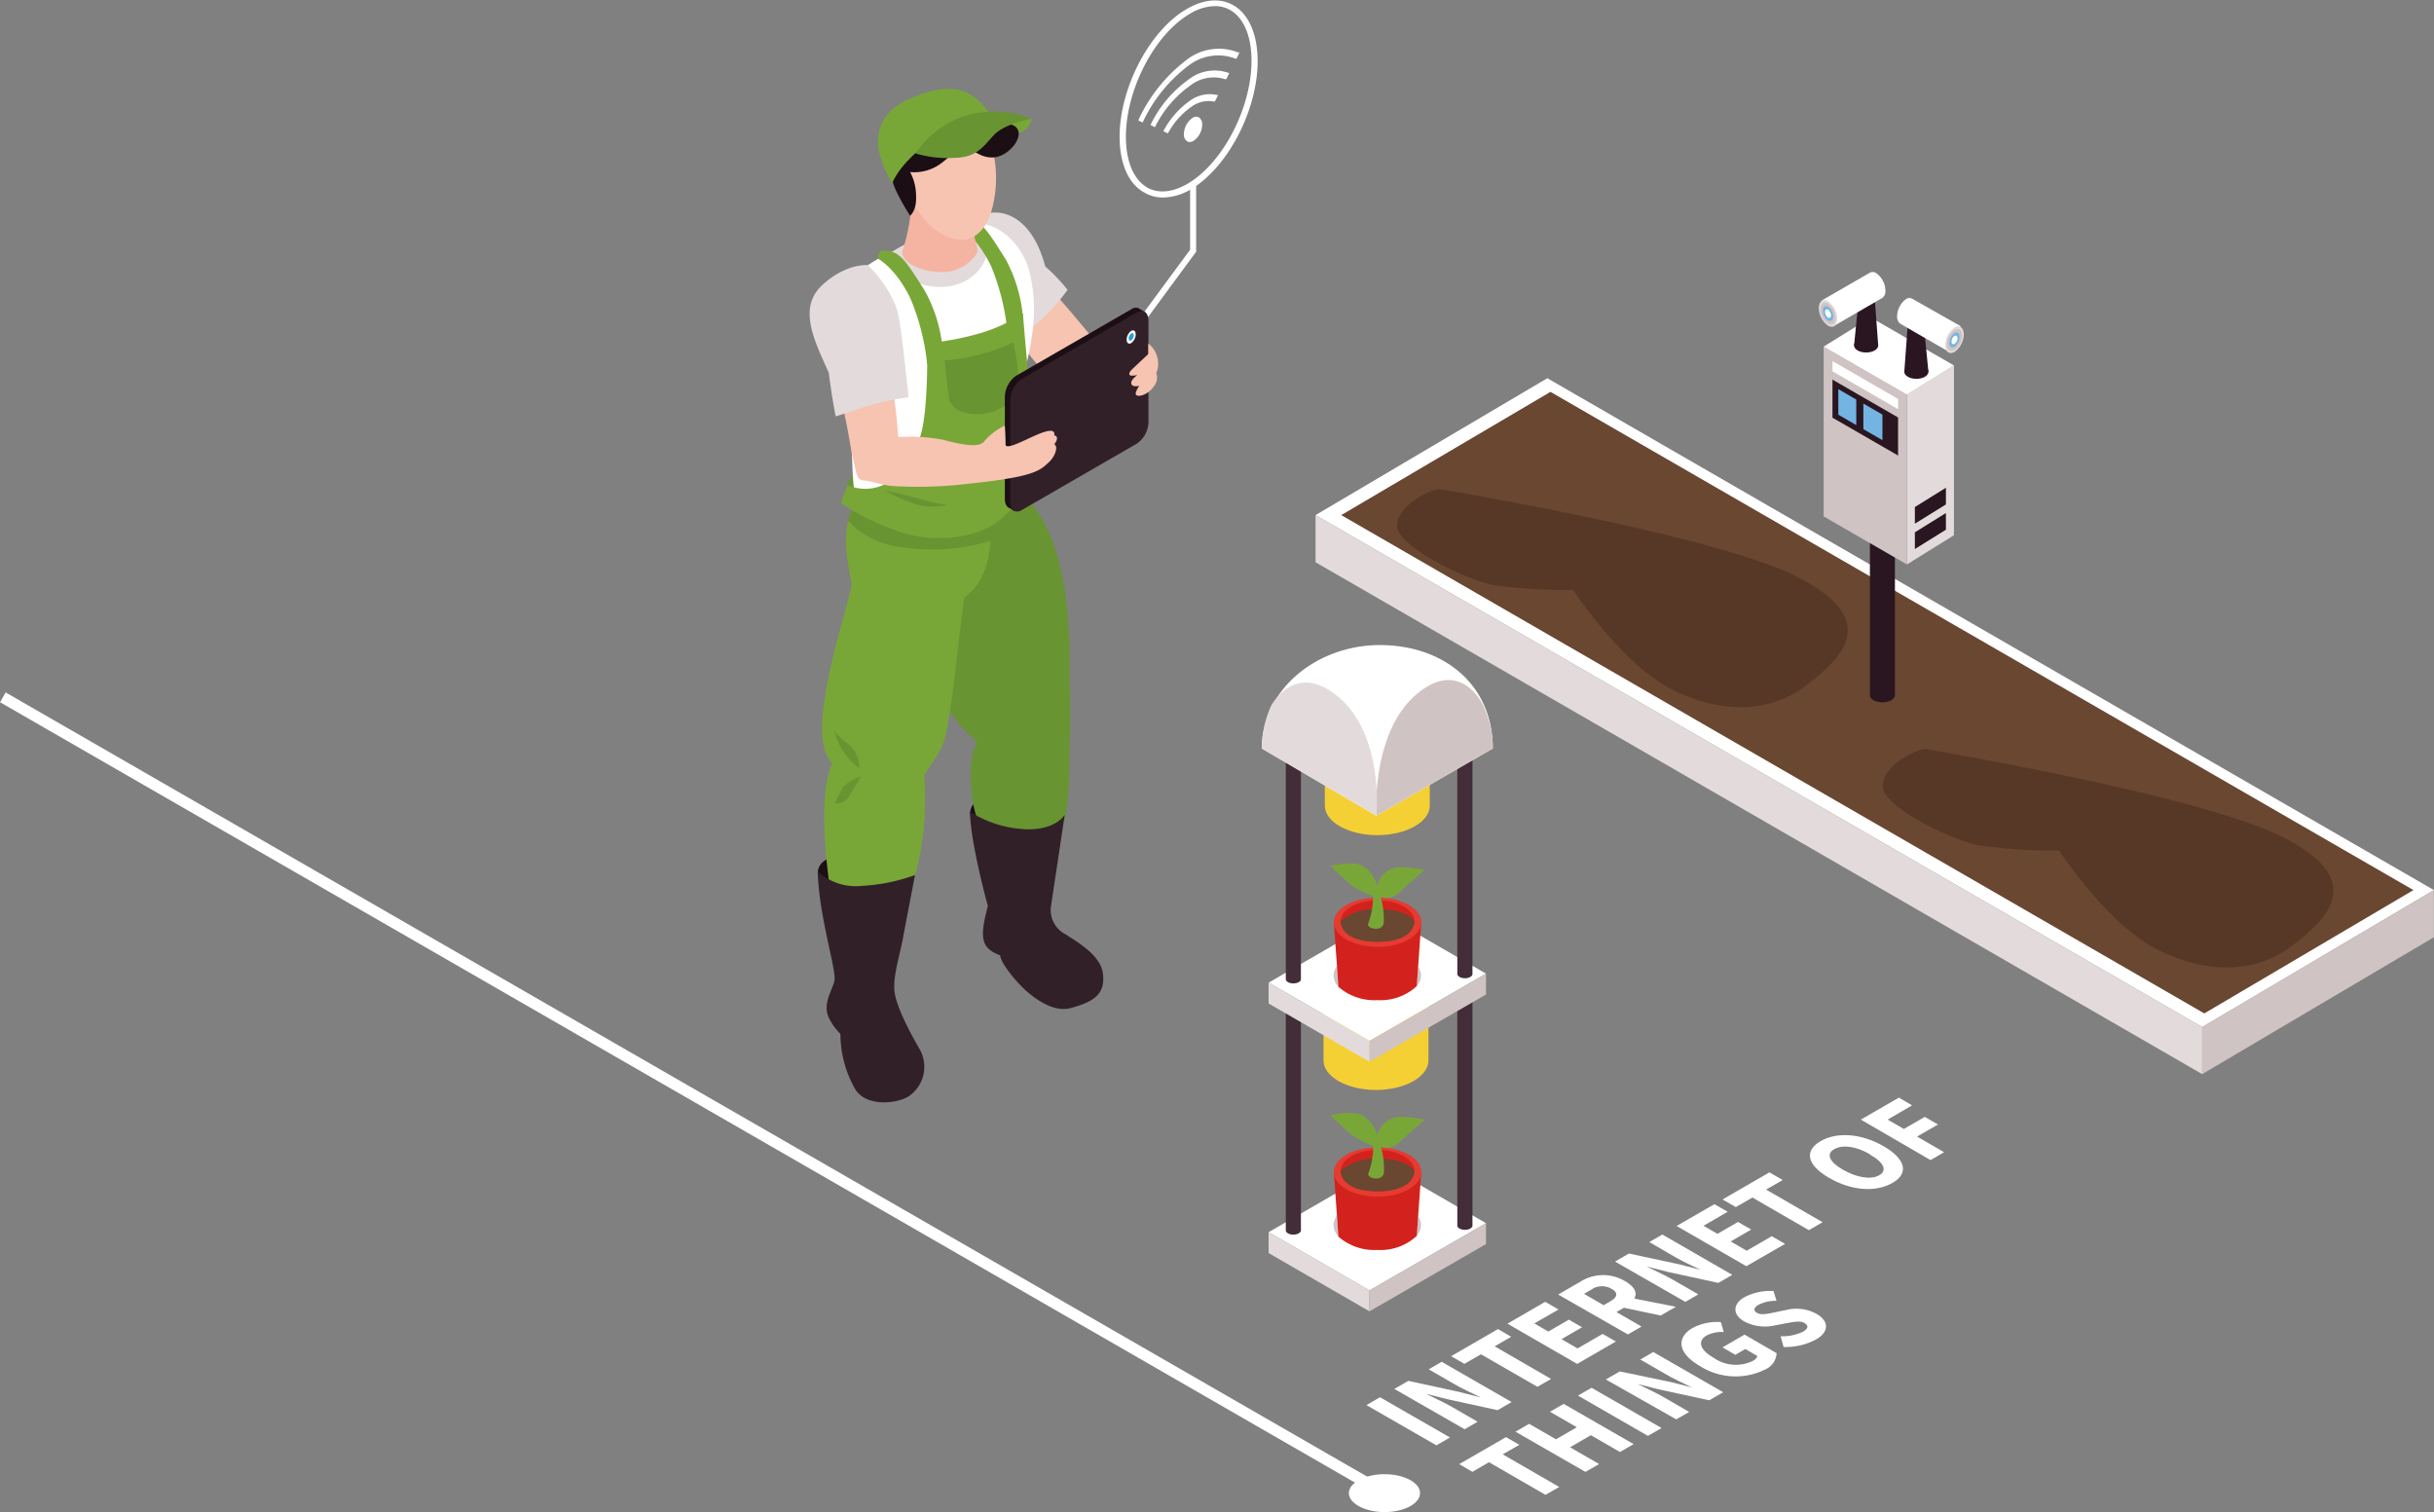 <svg xmlns="http://www.w3.org/2000/svg" viewBox="0 0 278.27 172.87"><rect x="0" y="0" width="278.27" height="172.87" fill="#808080" stroke="none"/><defs><style>.cls-1{fill:#fff;}.cls-2{fill:#1b0e15;}.cls-3{fill:#f7c4b2;}.cls-4{fill:#e3dbdb;}.cls-5{fill:#689432;}.cls-6{fill:#79a737;}.cls-7{fill:#f4ad1e;}.cls-8{fill:#f4b4a1;}.cls-9{fill:#322029;}.cls-10{fill:#2b9ed5;}.cls-11{fill:#694731;}.cls-12{fill:#cfc3c3;}.cls-13{fill:#573826;}.cls-14{fill:#2a1621;}.cls-15{fill:#74b4e3;}.cls-16{fill:#432d39;}.cls-17{fill:#d3221d;}.cls-18{fill:#e53b31;}.cls-19{fill:#f4d034;}</style></defs><g id="レイヤー_2" data-name="レイヤー 2"><g id="内容"><rect class="cls-1" x="78.66" y="34.07" width="1.29" height="182.28" transform="translate(-68.78 131.44) rotate(-60.06)"/><path class="cls-1" d="M156.22,160.64l1.55-.9,8,4.6-1.55.9Z"/><path class="cls-1" d="M159.41,158.79l1.6-.92,5.76,1.25,2.43.62.05,0c-.91-.45-2.16-1-3.1-1.57l-2.81-1.62,1.48-.86,8,4.6-1.6.93-5.77-1.26-2.42-.61,0,0c.94.48,2.13,1,3.07,1.56l2.83,1.63-1.48.86Z"/><path class="cls-1" d="M169.31,154.83l-1.89,1.09-1.52-.87,5.36-3.1,1.51.88-1.89,1.09,6.45,3.73-1.56.9Z"/><path class="cls-1" d="M172.34,151.33l4.32-2.5,1.52.88-2.77,1.59,1.6.93,2.35-1.36,1.51.87-2.35,1.36,1.83,1.06,2.87-1.66,1.52.87-4.43,2.56Z"/><path class="cls-1" d="M178.14,148l2.49-1.44a4.88,4.88,0,0,1,5.14-.1c1.18.68,1.43,1.39,1.07,2l4.76.94-1.75,1-4.19-.89-.86.49,2.87,1.66-1.56.9Zm6,.75c.82-.47.86-1,.08-1.41a2.13,2.13,0,0,0-2.32.12l-.8.46,2.24,1.3Z"/><path class="cls-1" d="M184.64,144.23l1.59-.92,5.77,1.24,2.43.63,0,0c-.91-.45-2.16-1-3.1-1.57L188.56,142l1.49-.86,8,4.61-1.6.92-5.77-1.26-2.42-.61,0,0c.94.47,2.13,1,3.07,1.55l2.83,1.63-1.48.86Z"/><path class="cls-1" d="M191.68,140.16l4.32-2.49,1.52.87-2.77,1.6,1.6.92,2.35-1.36,1.51.87-2.35,1.36,1.83,1.06,2.87-1.66,1.52.88-4.43,2.55Z"/><path class="cls-1" d="M200.35,136.91l-1.9,1.09-1.52-.87,5.36-3.1,1.52.88-1.9,1.09,6.46,3.73-1.57.91Z"/><path class="cls-1" d="M209.11,134.66c-2.6-1.51-2.82-3.1-1-4.18s4.64-.94,7.23.56,2.9,3.14,1,4.21S211.72,136.16,209.11,134.66Zm4.67-2.7c-1.59-.92-3.13-1.12-4.08-.58s-.58,1.44,1,2.35,3.21,1.17,4.15.63S215.38,132.88,213.78,132Z"/><path class="cls-1" d="M212.74,128l4.35-2.51,1.51.88L215.81,128l1.85,1.07,2.39-1.38,1.51.87-2.39,1.38,3.09,1.79-1.55.9Z"/><path class="cls-1" d="M170.23,167.17l-1.89,1.1-1.52-.88,5.36-3.09,1.52.88-1.9,1.09,6.46,3.73-1.57.9Z"/><path class="cls-1" d="M173.26,163.68l1.56-.9,3.07,1.77,2.38-1.38-3.07-1.77,1.57-.9,8,4.6-1.57.9-3.32-1.92-2.38,1.38,3.32,1.92-1.56.9Z"/><path class="cls-1" d="M180.4,159.55l1.56-.89,8,4.6-1.56.9Z"/><path class="cls-1" d="M183.59,157.71l1.6-.92L191,158l2.44.62,0,0c-.91-.45-2.16-1-3.1-1.57l-2.81-1.62,1.48-.86,8,4.6-1.6.92-5.77-1.25-2.41-.61,0,0c.94.48,2.13,1,3.07,1.56l2.82,1.63-1.48.85Z"/><path class="cls-1" d="M194.34,156.17c-2.64-1.53-2.66-3.3-.81-4.36a6,6,0,0,1,3.21-.66l.33,1.14a3.76,3.76,0,0,0-1.94.38c-1.07.62-.85,1.61.75,2.54a4.45,4.45,0,0,0,4.53.37c.28-.16.48-.37.49-.56l-1.36-.79-1.15.66-1.46-.85,2.52-1.46,3.66,2.12a2.13,2.13,0,0,1-1.31,1.87A7.6,7.6,0,0,1,194.34,156.17Z"/><path class="cls-1" d="M203.91,154l-.34-1.23a5.56,5.56,0,0,0,2.54-.51c.64-.37.67-.72.19-1s-1.05-.15-2,0l-1.34.26a5.1,5.1,0,0,1-3.56-.45c-1.32-.76-1.36-2,.08-2.79a6.34,6.34,0,0,1,3.28-.68l.34,1.12a4.34,4.34,0,0,0-2.07.46c-.53.31-.61.66-.15.92s1.11.12,2-.06l1.3-.27a4.78,4.78,0,0,1,3.53.46c1.32.76,1.52,2-.13,2.93A7.5,7.5,0,0,1,203.91,154Z"/><path class="cls-1" d="M162.35,170.7c0,1.2-1.82,2.17-4.07,2.17s-4.07-1-4.07-2.17,1.82-2.16,4.07-2.16S162.35,169.51,162.35,170.7Z"/><path class="cls-1" d="M132.91,22.58A4.15,4.15,0,0,1,130.8,22C129,21,128,18.68,128,15.64,128,10,131.48,3.4,135.73,1c1.92-1.11,3.8-1.25,5.27-.4,1.77,1,2.78,3.35,2.78,6.39,0,5.65-3.46,12.24-7.7,14.69A6.33,6.33,0,0,1,132.91,22.58ZM138.9.7a5.67,5.67,0,0,0-2.82.85c-4.06,2.34-7.36,8.66-7.36,14.09,0,2.79.88,4.9,2.43,5.79,1.25.72,2.88.58,4.58-.4,4.05-2.34,7.35-8.66,7.35-14.09,0-2.78-.88-4.89-2.42-5.78A3.45,3.45,0,0,0,138.9.7Z"/><path class="cls-1" d="M141.57,6a6,6,0,0,0-5.76.73,18.18,18.18,0,0,0-5.63,6.93l-.05.1.5.25.05-.1A17.14,17.14,0,0,1,136,7.41a5.51,5.51,0,0,1,5.26-.7l.1,0,.36-.74Z"/><path class="cls-1" d="M136.05,11.51a9.82,9.82,0,0,0-3,3.4L133,15l.52.25.05-.09a8.73,8.73,0,0,1,2.64-2.95,3.29,3.29,0,0,1,2.59-.6l.09,0,.37-.75-.13,0A3.79,3.79,0,0,0,136.05,11.51Z"/><path class="cls-1" d="M135.92,9.07a13.55,13.55,0,0,0-4.34,5.12l-.05.1.51.25.05-.1a12.7,12.7,0,0,1,4-4.67,4.35,4.35,0,0,1,4-.71l.1,0,.36-.73-.11,0A4.79,4.79,0,0,0,135.92,9.07Z"/><path class="cls-1" d="M136.35,13.47a2.32,2.32,0,0,0-1,1.85.91.91,0,0,0,.38.84.57.57,0,0,0,.29.08.79.79,0,0,0,.42-.13,2.27,2.27,0,0,0,1-1.85.93.93,0,0,0-.37-.84A.68.68,0,0,0,136.35,13.47Z"/><polygon class="cls-1" points="130.92 36.7 130.36 36.28 136.06 28.55 136.06 21.02 136.75 21.02 136.75 28.78 130.92 36.7"/><path class="cls-2" d="M93.5,99.63c.19-1.54,2-1.84,4.11-2.1s.68,4.6.68,4.77S93.24,101.81,93.5,99.63Z"/><path class="cls-2" d="M110.92,92.81c.19-1.53,2-1.84,4.11-2.1s.68,4.6.68,4.77S110.66,95,110.92,92.81Z"/><path class="cls-3" d="M121,43.74a13.62,13.62,0,0,1,5.41-1.61,1.66,1.66,0,0,1-.16-.49c-.25-1.9-1-2.59-2.87-4.84s-3.89-4.49-3.89-4.49l-4.57,3.81a25.58,25.58,0,0,0,2.69,4.32A13.49,13.49,0,0,0,121,43.74Z"/><path class="cls-4" d="M113.3,39.57c3.71-.79,6.57-3.41,8.75-6.43a20.1,20.1,0,0,0-2.55-2.68c-1.61-6.07-5.36-6.75-7.23-5.83-3.46,1.69-4.09,5.54-2.6,8.76A48.8,48.8,0,0,0,113.3,39.57Z"/><path class="cls-5" d="M122.29,85.55c.1-2.13.08-4.9,0-7s1-18.16-6.53-22.86c-.13-.16-7.21.83-9.58,1a.77.77,0,0,0-.67.66C104.16,65.2,104.26,74,108.43,81a13.62,13.62,0,0,0,3.29,3.79c-1.3,2.27-.94,8.29,1.16,11.35a5,5,0,0,0,7.29.66C122.59,94.78,122.18,87.9,122.29,85.55Z"/><path class="cls-6" d="M110.25,68.29c2.53-1.75,3.35-5,3-11-2.09-3.12-11-.8-14.33-.78-3,2.36-2.31,6.38-1.53,10.36-.82,3.58-2.67,8.92-3.3,14.52-.16,1.41-.31,4.58,1.06,5.86-1.87,4.21-.42,13.27.11,17.13,1.79,1.13,4.55,2.41,7.07.17,2.19-2,3.89-9,3.33-15.91,1-1.68,2-2.67,2.46-4.6C109.13,79,109.51,73.32,110.25,68.29Z"/><path class="cls-5" d="M97.36,58.35l-.44,1.18a10,10,0,0,0,6.37,3.06,22.94,22.94,0,0,0,10.36-.88A5.13,5.13,0,0,0,116.26,59s-10.26,1.75-13,1Z"/><path class="cls-5" d="M96.92,55.46c.36-2,3.06-2.13,3.06-2.13L101,57S96.39,58.36,96.92,55.46Z"/><path class="cls-1" d="M117.09,55.31c1.08-1.84.38-8.71-.23-11.7,1.33-5,1.83-8.58.82-12.59-.63-2.5-2.91-5.37-6-5.53-1.5-.08-6.57,2-7.52,2.55-3.93,1.12-6.27,3-8.92,5.91-.33.37,1,12,1.66,14.16.76,2.54.33,6.42.92,8.79-.29,2.31,6.78,3.67,8.87,3.68C113.87,60.61,115.62,58.61,117.09,55.31Z"/><path class="cls-7" d="M100,53.33a5.59,5.59,0,0,0,3.85.32,8.29,8.29,0,0,0,3.43-1.76s-2.79.9-4,1.12A30.51,30.51,0,0,1,100,53.33Z"/><path class="cls-4" d="M101.66,29a4.4,4.4,0,0,0,3.07,3.31c4.18,1.45,7.14-.53,7.94-2.74s-1.76-4-1.76-4A22,22,0,0,0,101.66,29Z"/><path class="cls-6" d="M96.92,55.46l-.79,2s1.69,1.46,6.28,3.18,9.73.74,12-1.28,3.66-3.27,3.82-5.1a41.1,41.1,0,0,0-.29-7.86c-.37-2.9-1-10.58-1-10.58a17.76,17.76,0,0,1-5.15,2.35A31.64,31.64,0,0,1,106,39.23s.16,7.14-.67,10.24c-.6,2.26-1.51,4.56-4,5.8A5,5,0,0,1,96.92,55.46Z"/><path class="cls-5" d="M108,41.2a21.41,21.41,0,0,0,4.71-.87,17.89,17.89,0,0,0,3.13-1.2,26.74,26.74,0,0,1,.64,4.71c.05,1.48-1.57,2.89-3.43,3.35-1.7.42-4.33.06-4.56-1.75C108.1,42.5,108,41.2,108,41.2Z"/><path class="cls-6" d="M100.41,29.59s2,1.07,3.67,4.52A26.29,26.29,0,0,1,106,41.64l1.83-.53a16.88,16.88,0,0,0-2.05-7.78c-2.33-3.73-3-4.66-4.68-4.67C100.15,28.66,100.41,29.59,100.41,29.59Z"/><path class="cls-6" d="M109.63,25.89s2,1.08,3.67,4.52A26.33,26.33,0,0,1,115.18,38l1.82-.54a16.83,16.83,0,0,0-2-7.77c-2.33-3.74-3-4.67-4.67-4.67C109.36,25,109.63,25.89,109.63,25.89Z"/><path class="cls-8" d="M110.93,24.33a10.27,10.27,0,0,1-3.25.29A7.46,7.46,0,0,1,104.23,23a22.45,22.45,0,0,1-1,5.52c-.63,1.4,2.44,2.84,5.08,2.56,1.84-.2,3.47-1.8,3.46-2.49A35.8,35.8,0,0,1,110.93,24.33Z"/><path class="cls-3" d="M113.72,18.33c-.26-1.68-.86-3.76-2.3-4.82s-3.63-.91-5.28-.61c-2.56.48-4.06,3.54-3.23,6.79.77,3,3.34,7.47,6.82,7.72,1.76.13,3-1.33,3.56-3.08A13.64,13.64,0,0,0,113.72,18.33Z"/><path class="cls-6" d="M113.31,14.62a6.94,6.94,0,0,0,2.79.65,2,2,0,0,0,1.83-1.68,10.54,10.54,0,0,0-3.27-.41A1.63,1.63,0,0,0,113.31,14.62Z"/><path class="cls-2" d="M102.06,20.38s-.19.12.35,1.36a25.91,25.91,0,0,0,1.64,2.92s.77-.54.68-2.3a5.78,5.78,0,0,0-.68-2.69,5.12,5.12,0,0,0,3.74-1.15c1.95-1.48,2.2-2.58,2.2-2.58s1.51,2.17,3.56,2.06,4.12-3.09,2.07-3.76-6.71,0-6.71,0S101.93,18,102.06,20.38Z"/><path class="cls-6" d="M102,20.93c1.55-3.5,7.32-7.51,11.6-7.25a.39.39,0,0,0-.06-.11c-2.28-3.56-4.7-4.36-9.52-2.29s-3.56,6.26-3.3,6.77A11.43,11.43,0,0,0,102,20.93Z"/><path class="cls-5" d="M104.66,17.54a11,11,0,0,1,4.74-3.95,11.2,11.2,0,0,1,8.53,0s-3.1.51-4.36,1.91-2,2.5-4.48,2.55A13,13,0,0,1,104.66,17.54Z"/><path class="cls-9" d="M110.92,92.81a12.69,12.69,0,0,0,6.69,2c3.22,0,4.12-1.68,4.12-1.68s-1.26,8.38-1.54,10.27a3.11,3.11,0,0,0,1.68,3.44c1.11.76,4,2.32,4.23,4.51s-.82,3.14-3.74,3.91c-1.6.42-3.41-.6-4.82-1.79s-3.18-3.46-3.19-4.25c-2.29-.83-2.33-2.14-1.41-5.65C111.71,99.11,110.83,94.44,110.92,92.81Z"/><path class="cls-5" d="M101.19,56.07A15.68,15.68,0,0,0,105,57.73a7.2,7.2,0,0,0,3.28,0A22.5,22.5,0,0,1,105,57C102.82,56.37,101.19,56.07,101.19,56.07Z"/><path class="cls-5" d="M95.21,83.26c.28.25.37,1.52,1.3,2.8a7.29,7.29,0,0,0,1.74,1.78A3.6,3.6,0,0,0,96.92,85,5.94,5.94,0,0,1,95.21,83.26Z"/><path class="cls-5" d="M98.42,88.77s-1.69.56-2.15,1.4-.85,1.7-.85,1.7a1.69,1.69,0,0,0,1.74-1C97.92,89.73,98.42,88.77,98.42,88.77Z"/><path class="cls-9" d="M93.5,99.63a6.4,6.4,0,0,0,5,1.65,21.07,21.07,0,0,0,6.11-1.24s-1,5.2-1.39,7.27-1.18,4.44-.94,6.15,1.76,4.6,2.87,6.51a4.08,4.08,0,0,1-1.22,5.34c-1.31.88-5,1.32-6.23-.91a12.89,12.89,0,0,1-1.62-6.2,6.73,6.73,0,0,1-1.26-1.72c-.87-1.65.32-3.2.58-4.36S93.56,104.51,93.5,99.63Z"/><path class="cls-2" d="M130.92,35.71l-.63-.4-.15-.09,0,0h0a.87.87,0,0,0-.76.11l-13.21,7.63a3.08,3.08,0,0,0-1.29,2.46V57c0,.59.22,1,.55,1.09l.52.34.78-.73,0,0,12.68-7.33a3.09,3.09,0,0,0,1.3-2.47V36.49l.09.07Z"/><path class="cls-9" d="M130,50.7l-13.21,7.63c-.71.41-1.29,0-1.29-1V45.8a3.12,3.12,0,0,1,1.29-2.47L130,35.71c.72-.41,1.3,0,1.3,1V48.23A3.09,3.09,0,0,1,130,50.7Z"/><path class="cls-1" d="M129.84,38.22a1.25,1.25,0,0,1-.51,1c-.29.17-.52,0-.52-.39a1.24,1.24,0,0,1,.52-1C129.61,37.67,129.84,37.84,129.84,38.22Z"/><path class="cls-10" d="M129.62,38.35a.69.69,0,0,1-.29.56c-.16.09-.3,0-.3-.22a.73.73,0,0,1,.3-.56C129.49,38,129.62,38.14,129.62,38.35Z"/><path class="cls-3" d="M95.34,41.47s.76,3.78,1.31,6.38.54,3.23.91,4.71.3,2.34,1.26,2.38c.59,0,1.41.38,3,.61a48.23,48.23,0,0,0,9.16-.28c1.59-.16,3.11-.36,4.34-.57,3.38-.58,3.87-1.2,4.58-1.84s1.13-1.81.63-2.07c.5-.63.32-1,0-1,.09-.53-.23-.71-1.3-.35-1.41.46-4.24,2.17-4.27,1.37,0-1.11-.09-2.14-.09-2.14a7.11,7.11,0,0,0-2.39,1.83c-.58.76-2.83.27-4.66-.22a20.16,20.16,0,0,0-5.12-.31s-.45-6.79-1.64-9.64S95.34,41.47,95.34,41.47Z"/><path class="cls-4" d="M99.22,30.31S96.76,30.05,94,32.6s-1,6.17.75,10c.38,3.05.79,5,.79,5s1.07-.31,3.33-1.11a32.47,32.47,0,0,1,5-1.07s-.54-5.53-1.06-8.89S99.22,30.31,99.22,30.31Z"/><path class="cls-3" d="M131.28,39.27v1.21l-1.77,1.66c-.6.56-.4.77-.21.8a3,3,0,0,0,.73-.06s-.82.57-.69,1,.91.23.91.23-.6.84-.34,1.06,1.32,0,2-1a1.51,1.51,0,0,0,.28-1.5,2.82,2.82,0,0,0,0-2.18A2.87,2.87,0,0,0,131.28,39.27Z"/><polygon class="cls-1" points="251.77 117.42 150.4 58.89 176.9 43.24 278.26 101.76 251.77 117.42"/><polygon class="cls-11" points="252.01 115.86 153.34 58.89 177.26 44.8 275.92 101.76 252.01 115.86"/><polygon class="cls-4" points="150.4 58.89 150.4 64.28 251.77 122.8 251.77 117.42 150.4 58.89"/><polygon class="cls-12" points="278.26 101.76 251.77 117.42 251.77 122.8 278.26 107.15 278.26 101.76"/><path class="cls-13" d="M164.59,55.93c-.77,0-4.47,1.47-4.87,3.94s7.8,6.33,10.92,7a62.11,62.11,0,0,0,9.23.59s5.56,8.48,11.23,11.33,11.22,2.8,15.51-.51,8.29-7.49-1.11-12.32S164.59,55.93,164.59,55.93Z"/><path class="cls-13" d="M220.12,85.64c-.77,0-4.48,1.48-4.87,4s7.8,6.33,10.92,7a62.11,62.11,0,0,0,9.23.59s5.55,8.48,11.23,11.32,11.22,2.81,15.51-.5,8.29-7.49-1.11-12.32S220.12,85.64,220.12,85.64Z"/><path class="cls-14" d="M215.18,60.31a1.46,1.46,0,0,1,1.46,1.46V79.56h0c-.09.41-.68.73-1.43.73s-1.34-.32-1.43-.73h0V61.77A1.47,1.47,0,0,1,215.18,60.31Z"/><polygon class="cls-4" points="218.01 64.53 223.39 61.19 223.39 41.78 218.01 45.12 218.01 64.53"/><polygon class="cls-14" points="218.92 62.77 222.47 60.56 222.47 58.65 218.92 60.86 218.92 62.77"/><polygon class="cls-14" points="218.92 59.87 222.47 57.67 222.47 55.76 218.92 57.97 218.92 59.87"/><polygon class="cls-12" points="208.49 59.04 218.01 64.53 218.01 45.12 208.49 39.63 208.49 59.04"/><polygon class="cls-1" points="209.5 42.45 217 46.78 217 45.61 209.5 41.28 209.5 42.45"/><polygon class="cls-14" points="209.5 47.75 217 52.08 217 47.73 209.5 43.4 209.5 47.75"/><polygon class="cls-15" points="212.22 45.68 210.17 44.49 210.17 47.41 212.22 48.6 212.22 45.68"/><polygon class="cls-15" points="213.03 46.14 213.03 49.06 215.21 50.32 215.21 47.4 213.03 46.14"/><polygon class="cls-1" points="208.49 39.63 213.87 36.29 223.39 41.78 218.01 45.12 208.49 39.63"/><path class="cls-14" d="M214.73,39.5c0,.44-.62.8-1.38.8s-1.38-.36-1.38-.8.62-.8,1.38-.8S214.73,39.06,214.73,39.5Z"/><path class="cls-16" d="M214.34,34.23c0,.29-.42.53-.92.53s-.93-.24-.93-.53.42-.54.93-.54S214.34,33.93,214.34,34.23Z"/><polygon class="cls-14" points="214.73 39.5 214.34 34.23 212.49 34.23 211.97 39.5 214.73 39.5"/><path class="cls-1" d="M213.81,31.16h0a.68.68,0,0,1,.68.06,2.5,2.5,0,0,1,1.06,2,.94.94,0,0,1-.35.84h0l-5.49,3.18-1.4-2.91Z"/><path class="cls-4" d="M210.05,36.43c0,.78-.47,1.14-1.06.8a2.54,2.54,0,0,1-1.05-2c0-.78.47-1.14,1.05-.8A2.52,2.52,0,0,1,210.05,36.43Z"/><path class="cls-12" d="M209.86,36.35c0,.64-.39.93-.87.66a2.1,2.1,0,0,1-.86-1.65c0-.64.39-.93.86-.66A2.08,2.08,0,0,1,209.86,36.35Z"/><path class="cls-15" d="M209.58,36.19c0,.43-.26.63-.59.44a1.38,1.38,0,0,1-.58-1.11c0-.43.26-.63.58-.44A1.36,1.36,0,0,1,209.58,36.19Z"/><path class="cls-1" d="M209.33,36.05c0,.25-.15.36-.34.26a.84.84,0,0,1-.34-.65c0-.25.16-.36.34-.26A.81.81,0,0,1,209.33,36.05Z"/><path class="cls-14" d="M217.71,42.51c0,.44.62.8,1.38.8s1.38-.36,1.38-.8-.62-.8-1.38-.8S217.71,42.07,217.71,42.51Z"/><path class="cls-16" d="M218.1,37.23c0,.3.42.54.93.54s.92-.24.92-.54-.41-.53-.92-.53S218.1,36.94,218.1,37.23Z"/><polygon class="cls-14" points="217.71 42.51 218.1 37.23 219.95 37.23 220.47 42.51 217.71 42.51"/><path class="cls-1" d="M218.63,34.16h0a.68.68,0,0,0-.68,0,2.53,2.53,0,0,0-1.06,2,1,1,0,0,0,.36.85h0l5.5,3.18,1.39-2.91Z"/><path class="cls-4" d="M222.39,39.44c0,.78.47,1.13,1.06.8a2.56,2.56,0,0,0,1.06-2c0-.78-.48-1.14-1.06-.8A2.5,2.5,0,0,0,222.39,39.44Z"/><path class="cls-12" d="M222.59,39.36c0,.64.38.93.86.65a2,2,0,0,0,.86-1.65c0-.63-.38-.93-.86-.65A2,2,0,0,0,222.59,39.36Z"/><path class="cls-15" d="M222.87,39.2c0,.43.26.62.58.44a1.42,1.42,0,0,0,.58-1.12c0-.43-.26-.62-.58-.44A1.42,1.42,0,0,0,222.87,39.2Z"/><path class="cls-1" d="M223.11,39.06c0,.25.15.36.34.25a.81.81,0,0,0,.34-.64c0-.25-.15-.37-.34-.26A.81.81,0,0,0,223.11,39.06Z"/><polygon class="cls-1" points="156.57 147.53 145.04 140.87 158.35 133.18 169.89 139.84 156.57 147.53"/><polygon class="cls-4" points="156.57 147.53 156.57 149.92 145.04 143.26 145.04 140.87 156.57 147.53"/><polygon class="cls-12" points="169.89 139.84 156.57 147.53 156.57 149.92 169.89 142.23 169.89 139.84"/><path class="cls-12" d="M152.46,140.06a1.9,1.9,0,0,0,.55,1.28l-.16-2.37A1.82,1.82,0,0,0,152.46,140.06Z"/><path class="cls-12" d="M162.13,139.06l-.15,2.2a1.83,1.83,0,0,0,.48-1.2A1.76,1.76,0,0,0,162.13,139.06Z"/><path class="cls-17" d="M152.49,134l.36,5,.16,2.37a6.19,6.19,0,0,0,4.45,1.53,6.09,6.09,0,0,0,4.52-1.61l.15-2.2.36-5.09Z"/><path class="cls-18" d="M162.49,134c0,1.55-2.24,2.81-5,2.81s-5-1.26-5-2.81,2.24-2.82,5-2.82S162.49,132.41,162.49,134Z"/><path class="cls-17" d="M161.7,133.83c0,1.31-1.88,2.37-4.21,2.37s-4.21-1.06-4.21-2.37,1.89-2.37,4.21-2.37S161.7,132.52,161.7,133.83Z"/><path class="cls-11" d="M153.28,133.83a6,6,0,0,1,4.21-1.37c3.42,0,4.21,1.37,4.21,1.37s.19,2.37-4.21,2.37S153.28,133.83,153.28,133.83Z"/><path class="cls-6" d="M152.14,127.52s1.67,1.68,2.47,2.28A11.72,11.72,0,0,0,157,131a9,9,0,0,1-.56,3.14c-.23.63,1.74,1,1.78-.14a8.79,8.79,0,0,0-.35-2.88,2.09,2.09,0,0,0,2.09-.51c1-.94,2.9-2.59,2.9-2.59a12,12,0,0,0-3.17-.31,2.78,2.78,0,0,0-2.23,2.12,3.67,3.67,0,0,0-1.67-2.28C154.47,126.88,152.14,127.52,152.14,127.52Z"/><path class="cls-16" d="M166.61,113.58v26.59h0c.06.24.42.43.87.43s.8-.19.86-.43h0V113.58Z"/><path class="cls-16" d="M147,114.35v26.36h0c.06.25.41.44.86.44s.81-.19.87-.44h0V114.35Z"/><path class="cls-19" d="M151.31,115v6.23c0,1.87,2.69,3.38,6,3.38s6-1.51,6-3.38V115Z"/><polygon class="cls-1" points="156.57 119 145.04 112.34 158.35 104.65 169.89 111.31 156.57 119"/><polygon class="cls-4" points="156.57 119 156.57 121.39 145.04 114.73 145.04 112.34 156.57 119"/><polygon class="cls-12" points="169.89 111.31 156.57 119 156.57 121.39 169.89 113.7 169.89 111.31"/><path class="cls-16" d="M166.61,84.81V111.4h0c.06.24.42.44.87.44s.8-.2.86-.44h0V84.81Z"/><path class="cls-16" d="M147,85.59V112h0c.06.24.41.43.86.43s.81-.19.87-.43h0V85.59Z"/><path class="cls-12" d="M152.46,111.53a1.9,1.9,0,0,0,.55,1.28l-.16-2.37A1.82,1.82,0,0,0,152.46,111.53Z"/><path class="cls-12" d="M162.13,110.53l-.15,2.2a1.83,1.83,0,0,0,.48-1.2A1.76,1.76,0,0,0,162.13,110.53Z"/><path class="cls-17" d="M152.49,105.44l.36,5,.16,2.37a6.19,6.19,0,0,0,4.45,1.53,6.09,6.09,0,0,0,4.52-1.61l.15-2.2.36-5.09Z"/><path class="cls-18" d="M162.49,105.44c0,1.55-2.24,2.81-5,2.81s-5-1.26-5-2.81,2.24-2.82,5-2.82S162.49,103.88,162.49,105.44Z"/><path class="cls-17" d="M161.7,105.3c0,1.31-1.88,2.37-4.21,2.37s-4.21-1.06-4.21-2.37,1.89-2.37,4.21-2.37S161.7,104,161.7,105.3Z"/><path class="cls-11" d="M153.28,105.3a6,6,0,0,1,4.21-1.37c3.42,0,4.21,1.37,4.21,1.37s.19,2.37-4.21,2.37S153.28,105.3,153.28,105.3Z"/><path class="cls-6" d="M152.14,99s1.67,1.68,2.47,2.28a11.72,11.72,0,0,0,2.37,1.17,9,9,0,0,1-.56,3.14c-.23.63,1.74,1,1.78-.14a8.88,8.88,0,0,0-.35-2.89,2.07,2.07,0,0,0,2.09-.5c1-.94,2.9-2.59,2.9-2.59a12,12,0,0,0-3.17-.31,2.78,2.78,0,0,0-2.23,2.12A3.67,3.67,0,0,0,155.77,99C154.47,98.35,152.14,99,152.14,99Z"/><path class="cls-19" d="M151.46,85.88V92.1c0,1.87,2.69,3.38,6,3.38s6-1.51,6-3.38V85.88Z"/><path class="cls-1" d="M170.67,85.57c0-7.59-6-12-13.35-11.82-6.84.2-13,5-13.07,11.82l13.1,7.69Z"/><path class="cls-12" d="M169.59,80.68S167,75,161.87,79.44s-4.52,13.82-4.52,13.82l13.32-7.69A12,12,0,0,0,169.59,80.68Z"/><path class="cls-4" d="M145.33,80.68s2.81-5.34,7.88-.83,4.14,13.41,4.14,13.41l-13.1-7.69A12,12,0,0,1,145.33,80.68Z"/></g></g></svg>